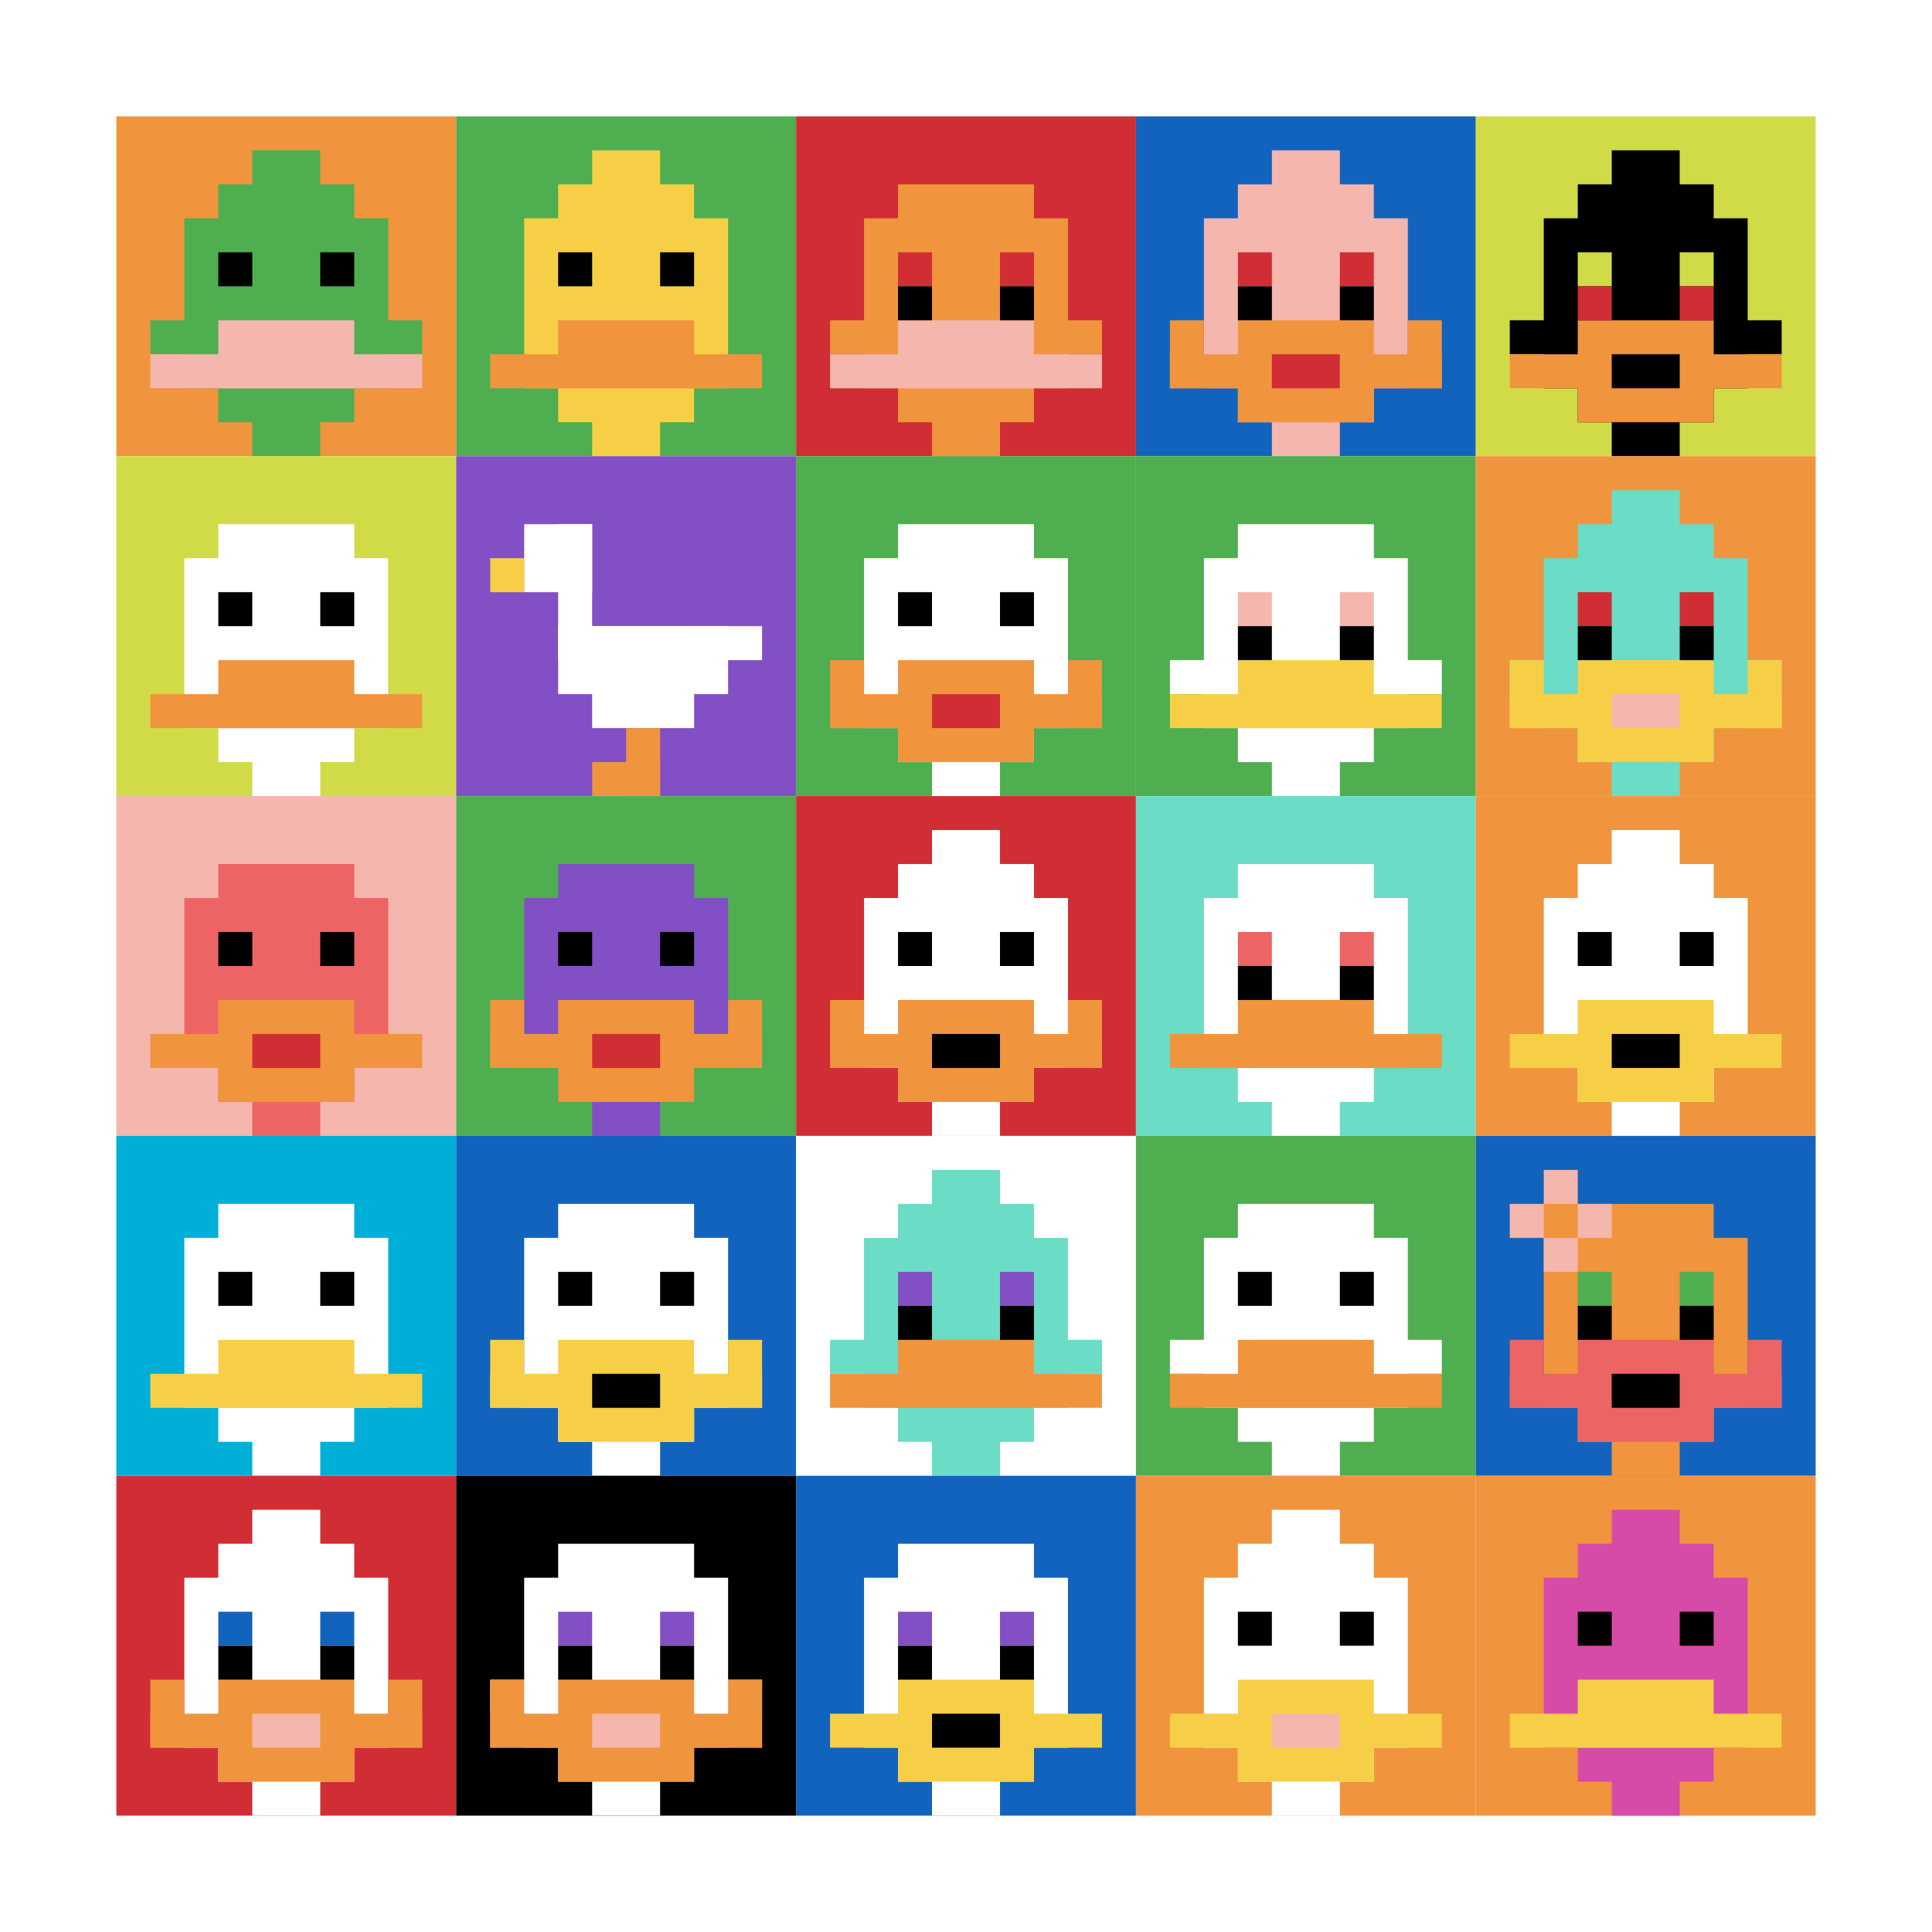 <svg xmlns="http://www.w3.org/2000/svg" version="1.1" width="714" height="714"><title>'goose-pfp-532523' by Dmitri Cherniak</title><desc>seed=532523
backgroundColor=#ffffff
padding=12
innerPadding=43
timeout=500
dimension=5
border=false
Save=function(){return n.handleSave()}
frame=18

Rendered at Sun Sep 15 2024 19:01:02 GMT+0100 (West Africa Standard Time)
Generated in &lt;1ms
</desc><defs></defs><rect width="100%" height="100%" fill="#ffffff"></rect><g><g id="0-0"><rect x="43" y="43" height="125.6" width="125.6" fill="#F0943E"></rect><g><rect id="43-43-3-2-4-7" x="80.68" y="68.12" width="50.24" height="87.92" fill="#4FAE4F"></rect><rect id="43-43-2-3-6-5" x="68.12" y="80.68" width="75.36" height="62.8" fill="#4FAE4F"></rect><rect id="43-43-4-8-2-2" x="93.24" y="143.48" width="25.12" height="25.12" fill="#4FAE4F"></rect><rect id="43-43-1-6-8-1" x="55.56" y="118.36" width="100.48" height="12.56" fill="#4FAE4F"></rect><rect id="43-43-1-7-8-1" x="55.56" y="130.92" width="100.48" height="12.56" fill="#F4B6AD"></rect><rect id="43-43-3-6-4-2" x="80.68" y="118.36" width="50.24" height="25.12" fill="#F4B6AD"></rect><rect id="43-43-3-4-1-1" x="80.68" y="93.24" width="12.56" height="12.56" fill="#000000"></rect><rect id="43-43-6-4-1-1" x="118.36" y="93.24" width="12.56" height="12.56" fill="#000000"></rect><rect id="43-43-4-1-2-2" x="93.24" y="55.56" width="25.12" height="25.12" fill="#4FAE4F"></rect></g><rect x="43" y="43" stroke="white" stroke-width="0" height="125.6" width="125.6" fill="none"></rect></g><g id="1-0"><rect x="168.6" y="43" height="125.6" width="125.6" fill="#4FAE4F"></rect><g><rect id="168.6-43-3-2-4-7" x="206.28" y="68.12" width="50.24" height="87.92" fill="#F7CF46"></rect><rect id="168.6-43-2-3-6-5" x="193.72" y="80.68" width="75.36" height="62.8" fill="#F7CF46"></rect><rect id="168.6-43-4-8-2-2" x="218.84" y="143.48" width="25.12" height="25.12" fill="#F7CF46"></rect><rect id="168.6-43-1-7-8-1" x="181.16" y="130.92" width="100.48" height="12.56" fill="#F0943E"></rect><rect id="168.6-43-3-6-4-2" x="206.28" y="118.36" width="50.24" height="25.12" fill="#F0943E"></rect><rect id="168.6-43-3-4-1-1" x="206.28" y="93.24" width="12.56" height="12.56" fill="#000000"></rect><rect id="168.6-43-6-4-1-1" x="243.96" y="93.24" width="12.56" height="12.56" fill="#000000"></rect><rect id="168.6-43-4-1-2-2" x="218.84" y="55.56" width="25.12" height="25.12" fill="#F7CF46"></rect></g><rect x="168.6" y="43" stroke="white" stroke-width="0" height="125.6" width="125.6" fill="none"></rect></g><g id="2-0"><rect x="294.2" y="43" height="125.6" width="125.6" fill="#D12D35"></rect><g><rect id="294.2-43-3-2-4-7" x="331.88" y="68.12" width="50.24" height="87.92" fill="#F0943E"></rect><rect id="294.2-43-2-3-6-5" x="319.32" y="80.68" width="75.36" height="62.8" fill="#F0943E"></rect><rect id="294.2-43-4-8-2-2" x="344.44" y="143.48" width="25.12" height="25.12" fill="#F0943E"></rect><rect id="294.2-43-1-6-8-1" x="306.76" y="118.36" width="100.48" height="12.56" fill="#F0943E"></rect><rect id="294.2-43-1-7-8-1" x="306.76" y="130.92" width="100.48" height="12.56" fill="#F4B6AD"></rect><rect id="294.2-43-3-6-4-2" x="331.88" y="118.36" width="50.24" height="25.12" fill="#F4B6AD"></rect><rect id="294.2-43-3-4-1-1" x="331.88" y="93.24" width="12.56" height="12.56" fill="#D12D35"></rect><rect id="294.2-43-6-4-1-1" x="369.56" y="93.24" width="12.56" height="12.56" fill="#D12D35"></rect><rect id="294.2-43-3-5-1-1" x="331.88" y="105.8" width="12.56" height="12.56" fill="#000000"></rect><rect id="294.2-43-6-5-1-1" x="369.56" y="105.8" width="12.56" height="12.56" fill="#000000"></rect></g><rect x="294.2" y="43" stroke="white" stroke-width="0" height="125.6" width="125.6" fill="none"></rect></g><g id="3-0"><rect x="419.8" y="43" height="125.6" width="125.6" fill="#1263BD"></rect><g><rect id="419.79999999999995-43-3-2-4-7" x="457.48" y="68.12" width="50.24" height="87.92" fill="#F4B6AD"></rect><rect id="419.79999999999995-43-2-3-6-5" x="444.92" y="80.68" width="75.36" height="62.8" fill="#F4B6AD"></rect><rect id="419.79999999999995-43-4-8-2-2" x="470.04" y="143.48" width="25.12" height="25.12" fill="#F4B6AD"></rect><rect id="419.79999999999995-43-1-7-8-1" x="432.36" y="130.92" width="100.48" height="12.56" fill="#F0943E"></rect><rect id="419.79999999999995-43-3-6-4-3" x="457.48" y="118.36" width="50.24" height="37.68" fill="#F0943E"></rect><rect id="419.79999999999995-43-4-7-2-1" x="470.04" y="130.92" width="25.12" height="12.56" fill="#D12D35"></rect><rect id="419.79999999999995-43-1-6-1-2" x="432.36" y="118.36" width="12.56" height="25.12" fill="#F0943E"></rect><rect id="419.79999999999995-43-8-6-1-2" x="520.28" y="118.36" width="12.56" height="25.12" fill="#F0943E"></rect><rect id="419.79999999999995-43-3-4-1-1" x="457.48" y="93.24" width="12.56" height="12.56" fill="#D12D35"></rect><rect id="419.79999999999995-43-6-4-1-1" x="495.16" y="93.24" width="12.56" height="12.56" fill="#D12D35"></rect><rect id="419.79999999999995-43-3-5-1-1" x="457.48" y="105.8" width="12.56" height="12.56" fill="#000000"></rect><rect id="419.79999999999995-43-6-5-1-1" x="495.16" y="105.8" width="12.56" height="12.56" fill="#000000"></rect><rect id="419.79999999999995-43-4-1-2-2" x="470.04" y="55.56" width="25.12" height="25.12" fill="#F4B6AD"></rect></g><rect x="419.8" y="43" stroke="white" stroke-width="0" height="125.6" width="125.6" fill="none"></rect></g><g id="4-0"><rect x="545.4" y="43" height="125.6" width="125.6" fill="#D1DB47"></rect><g><rect id="545.4-43-3-2-4-7" x="583.08" y="68.12" width="50.24" height="87.92" fill="#000000"></rect><rect id="545.4-43-2-3-6-5" x="570.52" y="80.68" width="75.36" height="62.8" fill="#000000"></rect><rect id="545.4-43-4-8-2-2" x="595.64" y="143.48" width="25.12" height="25.12" fill="#000000"></rect><rect id="545.4-43-1-6-8-1" x="557.96" y="118.36" width="100.48" height="12.56" fill="#000000"></rect><rect id="545.4-43-1-7-8-1" x="557.96" y="130.92" width="100.48" height="12.56" fill="#F0943E"></rect><rect id="545.4-43-3-6-4-3" x="583.08" y="118.36" width="50.24" height="37.68" fill="#F0943E"></rect><rect id="545.4-43-4-7-2-1" x="595.64" y="130.92" width="25.12" height="12.56" fill="#000000"></rect><rect id="545.4-43-3-4-1-1" x="583.08" y="93.24" width="12.56" height="12.56" fill="#D1DB47"></rect><rect id="545.4-43-6-4-1-1" x="620.76" y="93.24" width="12.56" height="12.56" fill="#D1DB47"></rect><rect id="545.4-43-3-5-1-1" x="583.08" y="105.8" width="12.56" height="12.56" fill="#D12D35"></rect><rect id="545.4-43-6-5-1-1" x="620.76" y="105.8" width="12.56" height="12.56" fill="#D12D35"></rect><rect id="545.4-43-4-1-2-2" x="595.64" y="55.56" width="25.12" height="25.12" fill="#000000"></rect></g><rect x="545.4" y="43" stroke="white" stroke-width="0" height="125.6" width="125.6" fill="none"></rect></g><g id="0-1"><rect x="43" y="168.6" height="125.6" width="125.6" fill="#D1DB47"></rect><g><rect id="43-168.6-3-2-4-7" x="80.68" y="193.72" width="50.24" height="87.92" fill="#ffffff"></rect><rect id="43-168.6-2-3-6-5" x="68.12" y="206.28" width="75.36" height="62.8" fill="#ffffff"></rect><rect id="43-168.6-4-8-2-2" x="93.24" y="269.08" width="25.12" height="25.12" fill="#ffffff"></rect><rect id="43-168.6-1-7-8-1" x="55.56" y="256.52" width="100.48" height="12.56" fill="#F0943E"></rect><rect id="43-168.6-3-6-4-2" x="80.68" y="243.96" width="50.24" height="25.12" fill="#F0943E"></rect><rect id="43-168.6-3-4-1-1" x="80.68" y="218.84" width="12.56" height="12.56" fill="#000000"></rect><rect id="43-168.6-6-4-1-1" x="118.36" y="218.84" width="12.56" height="12.56" fill="#000000"></rect></g><rect x="43" y="168.6" stroke="white" stroke-width="0" height="125.6" width="125.6" fill="none"></rect></g><g id="1-1"><rect x="168.6" y="168.6" height="125.6" width="125.6" fill="#834FC4"></rect><g><rect id="168.6-168.6-2-2-2-2" x="193.72" y="193.72" width="25.12" height="25.12" fill="#ffffff"></rect><rect id="168.6-168.6-3-2-1-4" x="206.28" y="193.72" width="12.56" height="50.24" fill="#ffffff"></rect><rect id="168.6-168.6-4-5-5-1" x="218.84" y="231.4" width="62.8" height="12.56" fill="#ffffff"></rect><rect id="168.6-168.6-3-5-5-2" x="206.28" y="231.4" width="62.8" height="25.12" fill="#ffffff"></rect><rect id="168.6-168.6-4-5-3-3" x="218.84" y="231.4" width="37.68" height="37.68" fill="#ffffff"></rect><rect id="168.6-168.6-1-3-1-1" x="181.16" y="206.28" width="12.56" height="12.56" fill="#F7CF46"></rect><rect id="168.6-168.6-5-8-1-2" x="231.4" y="269.08" width="12.56" height="25.12" fill="#F0943E"></rect><rect id="168.6-168.6-4-9-2-1" x="218.84" y="281.64" width="25.12" height="12.56" fill="#F0943E"></rect></g><rect x="168.6" y="168.6" stroke="white" stroke-width="0" height="125.6" width="125.6" fill="none"></rect></g><g id="2-1"><rect x="294.2" y="168.6" height="125.6" width="125.6" fill="#4FAE4F"></rect><g><rect id="294.2-168.6-3-2-4-7" x="331.88" y="193.72" width="50.24" height="87.92" fill="#ffffff"></rect><rect id="294.2-168.6-2-3-6-5" x="319.32" y="206.28" width="75.36" height="62.8" fill="#ffffff"></rect><rect id="294.2-168.6-4-8-2-2" x="344.44" y="269.08" width="25.12" height="25.12" fill="#ffffff"></rect><rect id="294.2-168.6-1-7-8-1" x="306.76" y="256.52" width="100.48" height="12.56" fill="#F0943E"></rect><rect id="294.2-168.6-3-6-4-3" x="331.88" y="243.96" width="50.24" height="37.68" fill="#F0943E"></rect><rect id="294.2-168.6-4-7-2-1" x="344.44" y="256.52" width="25.12" height="12.56" fill="#D12D35"></rect><rect id="294.2-168.6-1-6-1-2" x="306.76" y="243.96" width="12.56" height="25.12" fill="#F0943E"></rect><rect id="294.2-168.6-8-6-1-2" x="394.68" y="243.96" width="12.56" height="25.12" fill="#F0943E"></rect><rect id="294.2-168.6-3-4-1-1" x="331.88" y="218.84" width="12.56" height="12.56" fill="#000000"></rect><rect id="294.2-168.6-6-4-1-1" x="369.56" y="218.84" width="12.56" height="12.56" fill="#000000"></rect></g><rect x="294.2" y="168.6" stroke="white" stroke-width="0" height="125.6" width="125.6" fill="none"></rect></g><g id="3-1"><rect x="419.8" y="168.6" height="125.6" width="125.6" fill="#4FAE4F"></rect><g><rect id="419.79999999999995-168.6-3-2-4-7" x="457.48" y="193.72" width="50.24" height="87.92" fill="#ffffff"></rect><rect id="419.79999999999995-168.6-2-3-6-5" x="444.92" y="206.28" width="75.36" height="62.8" fill="#ffffff"></rect><rect id="419.79999999999995-168.6-4-8-2-2" x="470.04" y="269.08" width="25.12" height="25.12" fill="#ffffff"></rect><rect id="419.79999999999995-168.6-1-6-8-1" x="432.36" y="243.96" width="100.48" height="12.56" fill="#ffffff"></rect><rect id="419.79999999999995-168.6-1-7-8-1" x="432.36" y="256.52" width="100.48" height="12.56" fill="#F7CF46"></rect><rect id="419.79999999999995-168.6-3-6-4-2" x="457.48" y="243.96" width="50.24" height="25.12" fill="#F7CF46"></rect><rect id="419.79999999999995-168.6-3-4-1-1" x="457.48" y="218.84" width="12.56" height="12.56" fill="#F4B6AD"></rect><rect id="419.79999999999995-168.6-6-4-1-1" x="495.16" y="218.84" width="12.56" height="12.56" fill="#F4B6AD"></rect><rect id="419.79999999999995-168.6-3-5-1-1" x="457.48" y="231.4" width="12.56" height="12.56" fill="#000000"></rect><rect id="419.79999999999995-168.6-6-5-1-1" x="495.16" y="231.4" width="12.56" height="12.56" fill="#000000"></rect></g><rect x="419.8" y="168.6" stroke="white" stroke-width="0" height="125.6" width="125.6" fill="none"></rect></g><g id="4-1"><rect x="545.4" y="168.6" height="125.6" width="125.6" fill="#F0943E"></rect><g><rect id="545.4-168.6-3-2-4-7" x="583.08" y="193.72" width="50.24" height="87.92" fill="#6BDCC5"></rect><rect id="545.4-168.6-2-3-6-5" x="570.52" y="206.28" width="75.36" height="62.8" fill="#6BDCC5"></rect><rect id="545.4-168.6-4-8-2-2" x="595.64" y="269.08" width="25.12" height="25.12" fill="#6BDCC5"></rect><rect id="545.4-168.6-1-6-8-1" x="557.96" y="243.96" width="100.48" height="12.56" fill="#6BDCC5"></rect><rect id="545.4-168.6-1-7-8-1" x="557.96" y="256.52" width="100.48" height="12.56" fill="#F7CF46"></rect><rect id="545.4-168.6-3-6-4-3" x="583.08" y="243.96" width="50.24" height="37.68" fill="#F7CF46"></rect><rect id="545.4-168.6-4-7-2-1" x="595.64" y="256.52" width="25.12" height="12.56" fill="#F4B6AD"></rect><rect id="545.4-168.6-1-6-1-2" x="557.96" y="243.96" width="12.56" height="25.12" fill="#F7CF46"></rect><rect id="545.4-168.6-8-6-1-2" x="645.88" y="243.96" width="12.56" height="25.12" fill="#F7CF46"></rect><rect id="545.4-168.6-3-4-1-1" x="583.08" y="218.84" width="12.56" height="12.56" fill="#D12D35"></rect><rect id="545.4-168.6-6-4-1-1" x="620.76" y="218.84" width="12.56" height="12.56" fill="#D12D35"></rect><rect id="545.4-168.6-3-5-1-1" x="583.08" y="231.4" width="12.56" height="12.56" fill="#000000"></rect><rect id="545.4-168.6-6-5-1-1" x="620.76" y="231.4" width="12.56" height="12.56" fill="#000000"></rect><rect id="545.4-168.6-4-1-2-2" x="595.64" y="181.16" width="25.12" height="25.12" fill="#6BDCC5"></rect></g><rect x="545.4" y="168.6" stroke="white" stroke-width="0" height="125.6" width="125.6" fill="none"></rect></g><g id="0-2"><rect x="43" y="294.2" height="125.6" width="125.6" fill="#F4B6AD"></rect><g><rect id="43-294.2-3-2-4-7" x="80.68" y="319.32" width="50.24" height="87.92" fill="#EC6463"></rect><rect id="43-294.2-2-3-6-5" x="68.12" y="331.88" width="75.36" height="62.8" fill="#EC6463"></rect><rect id="43-294.2-4-8-2-2" x="93.24" y="394.68" width="25.12" height="25.12" fill="#EC6463"></rect><rect id="43-294.2-1-7-8-1" x="55.56" y="382.12" width="100.48" height="12.56" fill="#F0943E"></rect><rect id="43-294.2-3-6-4-3" x="80.68" y="369.56" width="50.24" height="37.68" fill="#F0943E"></rect><rect id="43-294.2-4-7-2-1" x="93.24" y="382.12" width="25.12" height="12.56" fill="#D12D35"></rect><rect id="43-294.2-3-4-1-1" x="80.68" y="344.44" width="12.56" height="12.56" fill="#000000"></rect><rect id="43-294.2-6-4-1-1" x="118.36" y="344.44" width="12.56" height="12.56" fill="#000000"></rect></g><rect x="43" y="294.2" stroke="white" stroke-width="0" height="125.6" width="125.6" fill="none"></rect></g><g id="1-2"><rect x="168.6" y="294.2" height="125.6" width="125.6" fill="#4FAE4F"></rect><g><rect id="168.6-294.2-3-2-4-7" x="206.28" y="319.32" width="50.24" height="87.92" fill="#834FC4"></rect><rect id="168.6-294.2-2-3-6-5" x="193.72" y="331.88" width="75.36" height="62.8" fill="#834FC4"></rect><rect id="168.6-294.2-4-8-2-2" x="218.84" y="394.68" width="25.12" height="25.12" fill="#834FC4"></rect><rect id="168.6-294.2-1-7-8-1" x="181.16" y="382.12" width="100.48" height="12.56" fill="#F0943E"></rect><rect id="168.6-294.2-3-6-4-3" x="206.28" y="369.56" width="50.24" height="37.68" fill="#F0943E"></rect><rect id="168.6-294.2-4-7-2-1" x="218.84" y="382.12" width="25.12" height="12.56" fill="#D12D35"></rect><rect id="168.6-294.2-1-6-1-2" x="181.16" y="369.56" width="12.56" height="25.12" fill="#F0943E"></rect><rect id="168.6-294.2-8-6-1-2" x="269.08" y="369.56" width="12.56" height="25.12" fill="#F0943E"></rect><rect id="168.6-294.2-3-4-1-1" x="206.28" y="344.44" width="12.56" height="12.56" fill="#000000"></rect><rect id="168.6-294.2-6-4-1-1" x="243.96" y="344.44" width="12.56" height="12.56" fill="#000000"></rect></g><rect x="168.6" y="294.2" stroke="white" stroke-width="0" height="125.6" width="125.6" fill="none"></rect></g><g id="2-2"><rect x="294.2" y="294.2" height="125.6" width="125.6" fill="#D12D35"></rect><g><rect id="294.2-294.2-3-2-4-7" x="331.88" y="319.32" width="50.24" height="87.92" fill="#ffffff"></rect><rect id="294.2-294.2-2-3-6-5" x="319.32" y="331.88" width="75.36" height="62.8" fill="#ffffff"></rect><rect id="294.2-294.2-4-8-2-2" x="344.44" y="394.68" width="25.12" height="25.12" fill="#ffffff"></rect><rect id="294.2-294.2-1-7-8-1" x="306.76" y="382.12" width="100.48" height="12.56" fill="#F0943E"></rect><rect id="294.2-294.2-3-6-4-3" x="331.88" y="369.56" width="50.24" height="37.68" fill="#F0943E"></rect><rect id="294.2-294.2-4-7-2-1" x="344.44" y="382.12" width="25.12" height="12.56" fill="#000000"></rect><rect id="294.2-294.2-1-6-1-2" x="306.76" y="369.56" width="12.56" height="25.12" fill="#F0943E"></rect><rect id="294.2-294.2-8-6-1-2" x="394.68" y="369.56" width="12.56" height="25.12" fill="#F0943E"></rect><rect id="294.2-294.2-3-4-1-1" x="331.88" y="344.44" width="12.56" height="12.56" fill="#000000"></rect><rect id="294.2-294.2-6-4-1-1" x="369.56" y="344.44" width="12.56" height="12.56" fill="#000000"></rect><rect id="294.2-294.2-4-1-2-2" x="344.44" y="306.76" width="25.12" height="25.12" fill="#ffffff"></rect></g><rect x="294.2" y="294.2" stroke="white" stroke-width="0" height="125.6" width="125.6" fill="none"></rect></g><g id="3-2"><rect x="419.8" y="294.2" height="125.6" width="125.6" fill="#6BDCC5"></rect><g><rect id="419.79999999999995-294.2-3-2-4-7" x="457.48" y="319.32" width="50.24" height="87.92" fill="#ffffff"></rect><rect id="419.79999999999995-294.2-2-3-6-5" x="444.92" y="331.88" width="75.36" height="62.8" fill="#ffffff"></rect><rect id="419.79999999999995-294.2-4-8-2-2" x="470.04" y="394.68" width="25.12" height="25.12" fill="#ffffff"></rect><rect id="419.79999999999995-294.2-1-7-8-1" x="432.36" y="382.12" width="100.48" height="12.56" fill="#F0943E"></rect><rect id="419.79999999999995-294.2-3-6-4-2" x="457.48" y="369.56" width="50.24" height="25.12" fill="#F0943E"></rect><rect id="419.79999999999995-294.2-3-4-1-1" x="457.48" y="344.44" width="12.56" height="12.56" fill="#EC6463"></rect><rect id="419.79999999999995-294.2-6-4-1-1" x="495.16" y="344.44" width="12.56" height="12.56" fill="#EC6463"></rect><rect id="419.79999999999995-294.2-3-5-1-1" x="457.48" y="357" width="12.56" height="12.56" fill="#000000"></rect><rect id="419.79999999999995-294.2-6-5-1-1" x="495.16" y="357" width="12.56" height="12.56" fill="#000000"></rect></g><rect x="419.8" y="294.2" stroke="white" stroke-width="0" height="125.6" width="125.6" fill="none"></rect></g><g id="4-2"><rect x="545.4" y="294.2" height="125.6" width="125.6" fill="#F0943E"></rect><g><rect id="545.4-294.2-3-2-4-7" x="583.08" y="319.32" width="50.24" height="87.92" fill="#ffffff"></rect><rect id="545.4-294.2-2-3-6-5" x="570.52" y="331.88" width="75.36" height="62.8" fill="#ffffff"></rect><rect id="545.4-294.2-4-8-2-2" x="595.64" y="394.68" width="25.12" height="25.12" fill="#ffffff"></rect><rect id="545.4-294.2-1-7-8-1" x="557.96" y="382.12" width="100.48" height="12.56" fill="#F7CF46"></rect><rect id="545.4-294.2-3-6-4-3" x="583.08" y="369.56" width="50.24" height="37.68" fill="#F7CF46"></rect><rect id="545.4-294.2-4-7-2-1" x="595.64" y="382.12" width="25.12" height="12.56" fill="#000000"></rect><rect id="545.4-294.2-3-4-1-1" x="583.08" y="344.44" width="12.56" height="12.56" fill="#000000"></rect><rect id="545.4-294.2-6-4-1-1" x="620.76" y="344.44" width="12.56" height="12.56" fill="#000000"></rect><rect id="545.4-294.2-4-1-2-2" x="595.64" y="306.76" width="25.12" height="25.12" fill="#ffffff"></rect></g><rect x="545.4" y="294.2" stroke="white" stroke-width="0" height="125.6" width="125.6" fill="none"></rect></g><g id="0-3"><rect x="43" y="419.8" height="125.6" width="125.6" fill="#00AFD7"></rect><g><rect id="43-419.79999999999995-3-2-4-7" x="80.68" y="444.92" width="50.24" height="87.92" fill="#ffffff"></rect><rect id="43-419.79999999999995-2-3-6-5" x="68.12" y="457.48" width="75.36" height="62.8" fill="#ffffff"></rect><rect id="43-419.79999999999995-4-8-2-2" x="93.24" y="520.28" width="25.12" height="25.12" fill="#ffffff"></rect><rect id="43-419.79999999999995-1-7-8-1" x="55.56" y="507.72" width="100.48" height="12.56" fill="#F7CF46"></rect><rect id="43-419.79999999999995-3-6-4-2" x="80.68" y="495.16" width="50.24" height="25.12" fill="#F7CF46"></rect><rect id="43-419.79999999999995-3-4-1-1" x="80.68" y="470.04" width="12.56" height="12.56" fill="#000000"></rect><rect id="43-419.79999999999995-6-4-1-1" x="118.36" y="470.04" width="12.56" height="12.56" fill="#000000"></rect></g><rect x="43" y="419.8" stroke="white" stroke-width="0" height="125.6" width="125.6" fill="none"></rect></g><g id="1-3"><rect x="168.6" y="419.8" height="125.6" width="125.6" fill="#1263BD"></rect><g><rect id="168.6-419.79999999999995-3-2-4-7" x="206.28" y="444.92" width="50.24" height="87.92" fill="#ffffff"></rect><rect id="168.6-419.79999999999995-2-3-6-5" x="193.72" y="457.48" width="75.36" height="62.8" fill="#ffffff"></rect><rect id="168.6-419.79999999999995-4-8-2-2" x="218.84" y="520.28" width="25.12" height="25.12" fill="#ffffff"></rect><rect id="168.6-419.79999999999995-1-7-8-1" x="181.16" y="507.72" width="100.48" height="12.56" fill="#F7CF46"></rect><rect id="168.6-419.79999999999995-3-6-4-3" x="206.28" y="495.16" width="50.24" height="37.68" fill="#F7CF46"></rect><rect id="168.6-419.79999999999995-4-7-2-1" x="218.84" y="507.72" width="25.12" height="12.56" fill="#000000"></rect><rect id="168.6-419.79999999999995-1-6-1-2" x="181.16" y="495.16" width="12.56" height="25.12" fill="#F7CF46"></rect><rect id="168.6-419.79999999999995-8-6-1-2" x="269.08" y="495.16" width="12.56" height="25.12" fill="#F7CF46"></rect><rect id="168.6-419.79999999999995-3-4-1-1" x="206.28" y="470.04" width="12.56" height="12.56" fill="#000000"></rect><rect id="168.6-419.79999999999995-6-4-1-1" x="243.96" y="470.04" width="12.56" height="12.56" fill="#000000"></rect></g><rect x="168.6" y="419.8" stroke="white" stroke-width="0" height="125.6" width="125.6" fill="none"></rect></g><g id="2-3"><rect x="294.2" y="419.8" height="125.6" width="125.6" fill="#ffffff"></rect><g><rect id="294.2-419.79999999999995-3-2-4-7" x="331.88" y="444.92" width="50.24" height="87.92" fill="#6BDCC5"></rect><rect id="294.2-419.79999999999995-2-3-6-5" x="319.32" y="457.48" width="75.36" height="62.8" fill="#6BDCC5"></rect><rect id="294.2-419.79999999999995-4-8-2-2" x="344.44" y="520.28" width="25.12" height="25.12" fill="#6BDCC5"></rect><rect id="294.2-419.79999999999995-1-6-8-1" x="306.76" y="495.16" width="100.48" height="12.56" fill="#6BDCC5"></rect><rect id="294.2-419.79999999999995-1-7-8-1" x="306.76" y="507.72" width="100.48" height="12.56" fill="#F0943E"></rect><rect id="294.2-419.79999999999995-3-6-4-2" x="331.88" y="495.16" width="50.24" height="25.12" fill="#F0943E"></rect><rect id="294.2-419.79999999999995-3-4-1-1" x="331.88" y="470.04" width="12.56" height="12.56" fill="#834FC4"></rect><rect id="294.2-419.79999999999995-6-4-1-1" x="369.56" y="470.04" width="12.56" height="12.56" fill="#834FC4"></rect><rect id="294.2-419.79999999999995-3-5-1-1" x="331.88" y="482.6" width="12.56" height="12.56" fill="#000000"></rect><rect id="294.2-419.79999999999995-6-5-1-1" x="369.56" y="482.6" width="12.56" height="12.56" fill="#000000"></rect><rect id="294.2-419.79999999999995-4-1-2-2" x="344.44" y="432.36" width="25.12" height="25.12" fill="#6BDCC5"></rect></g><rect x="294.2" y="419.8" stroke="white" stroke-width="0" height="125.6" width="125.6" fill="none"></rect></g><g id="3-3"><rect x="419.8" y="419.8" height="125.6" width="125.6" fill="#4FAE4F"></rect><g><rect id="419.79999999999995-419.79999999999995-3-2-4-7" x="457.48" y="444.92" width="50.24" height="87.92" fill="#ffffff"></rect><rect id="419.79999999999995-419.79999999999995-2-3-6-5" x="444.92" y="457.48" width="75.36" height="62.8" fill="#ffffff"></rect><rect id="419.79999999999995-419.79999999999995-4-8-2-2" x="470.04" y="520.28" width="25.12" height="25.12" fill="#ffffff"></rect><rect id="419.79999999999995-419.79999999999995-1-6-8-1" x="432.36" y="495.16" width="100.48" height="12.56" fill="#ffffff"></rect><rect id="419.79999999999995-419.79999999999995-1-7-8-1" x="432.36" y="507.72" width="100.48" height="12.56" fill="#F0943E"></rect><rect id="419.79999999999995-419.79999999999995-3-6-4-2" x="457.48" y="495.16" width="50.24" height="25.12" fill="#F0943E"></rect><rect id="419.79999999999995-419.79999999999995-3-4-1-1" x="457.48" y="470.04" width="12.56" height="12.56" fill="#000000"></rect><rect id="419.79999999999995-419.79999999999995-6-4-1-1" x="495.16" y="470.04" width="12.56" height="12.56" fill="#000000"></rect></g><rect x="419.8" y="419.8" stroke="white" stroke-width="0" height="125.6" width="125.6" fill="none"></rect></g><g id="4-3"><rect x="545.4" y="419.8" height="125.6" width="125.6" fill="#1263BD"></rect><g><rect id="545.4-419.79999999999995-3-2-4-7" x="583.08" y="444.92" width="50.24" height="87.92" fill="#F0943E"></rect><rect id="545.4-419.79999999999995-2-3-6-5" x="570.52" y="457.48" width="75.36" height="62.8" fill="#F0943E"></rect><rect id="545.4-419.79999999999995-4-8-2-2" x="595.64" y="520.28" width="25.12" height="25.12" fill="#F0943E"></rect><rect id="545.4-419.79999999999995-1-7-8-1" x="557.96" y="507.72" width="100.48" height="12.56" fill="#EC6463"></rect><rect id="545.4-419.79999999999995-3-6-4-3" x="583.08" y="495.16" width="50.24" height="37.68" fill="#EC6463"></rect><rect id="545.4-419.79999999999995-4-7-2-1" x="595.64" y="507.72" width="25.12" height="12.56" fill="#000000"></rect><rect id="545.4-419.79999999999995-1-6-1-2" x="557.96" y="495.16" width="12.56" height="25.12" fill="#EC6463"></rect><rect id="545.4-419.79999999999995-8-6-1-2" x="645.88" y="495.16" width="12.56" height="25.12" fill="#EC6463"></rect><rect id="545.4-419.79999999999995-3-4-1-1" x="583.08" y="470.04" width="12.56" height="12.56" fill="#4FAE4F"></rect><rect id="545.4-419.79999999999995-6-4-1-1" x="620.76" y="470.04" width="12.56" height="12.56" fill="#4FAE4F"></rect><rect id="545.4-419.79999999999995-3-5-1-1" x="583.08" y="482.6" width="12.56" height="12.56" fill="#000000"></rect><rect id="545.4-419.79999999999995-6-5-1-1" x="620.76" y="482.6" width="12.56" height="12.56" fill="#000000"></rect><rect id="545.4-419.79999999999995-1-2-3-1" x="557.96" y="444.92" width="37.68" height="12.56" fill="#F4B6AD"></rect><rect id="545.4-419.79999999999995-2-1-1-3" x="570.52" y="432.36" width="12.56" height="37.68" fill="#F4B6AD"></rect><rect id="545.4-419.79999999999995-2-2-1-1" x="570.52" y="444.92" width="12.56" height="12.56" fill="#F0943E"></rect></g><rect x="545.4" y="419.8" stroke="white" stroke-width="0" height="125.6" width="125.6" fill="none"></rect></g><g id="0-4"><rect x="43" y="545.4" height="125.6" width="125.6" fill="#D12D35"></rect><g><rect id="43-545.4-3-2-4-7" x="80.68" y="570.52" width="50.24" height="87.92" fill="#ffffff"></rect><rect id="43-545.4-2-3-6-5" x="68.12" y="583.08" width="75.36" height="62.8" fill="#ffffff"></rect><rect id="43-545.4-4-8-2-2" x="93.24" y="645.88" width="25.12" height="25.12" fill="#ffffff"></rect><rect id="43-545.4-1-7-8-1" x="55.56" y="633.32" width="100.48" height="12.56" fill="#F0943E"></rect><rect id="43-545.4-3-6-4-3" x="80.68" y="620.76" width="50.24" height="37.68" fill="#F0943E"></rect><rect id="43-545.4-4-7-2-1" x="93.24" y="633.32" width="25.12" height="12.56" fill="#F4B6AD"></rect><rect id="43-545.4-1-6-1-2" x="55.56" y="620.76" width="12.56" height="25.12" fill="#F0943E"></rect><rect id="43-545.4-8-6-1-2" x="143.48" y="620.76" width="12.56" height="25.12" fill="#F0943E"></rect><rect id="43-545.4-3-4-1-1" x="80.68" y="595.64" width="12.56" height="12.56" fill="#1263BD"></rect><rect id="43-545.4-6-4-1-1" x="118.36" y="595.64" width="12.56" height="12.56" fill="#1263BD"></rect><rect id="43-545.4-3-5-1-1" x="80.68" y="608.2" width="12.56" height="12.56" fill="#000000"></rect><rect id="43-545.4-6-5-1-1" x="118.36" y="608.2" width="12.56" height="12.56" fill="#000000"></rect><rect id="43-545.4-4-1-2-2" x="93.24" y="557.96" width="25.12" height="25.12" fill="#ffffff"></rect></g><rect x="43" y="545.4" stroke="white" stroke-width="0" height="125.6" width="125.6" fill="none"></rect></g><g id="1-4"><rect x="168.6" y="545.4" height="125.6" width="125.6" fill="#000000"></rect><g><rect id="168.6-545.4-3-2-4-7" x="206.28" y="570.52" width="50.24" height="87.92" fill="#ffffff"></rect><rect id="168.6-545.4-2-3-6-5" x="193.72" y="583.08" width="75.36" height="62.8" fill="#ffffff"></rect><rect id="168.6-545.4-4-8-2-2" x="218.84" y="645.88" width="25.12" height="25.12" fill="#ffffff"></rect><rect id="168.6-545.4-1-6-8-1" x="181.16" y="620.76" width="100.48" height="12.56" fill="#ffffff"></rect><rect id="168.6-545.4-1-7-8-1" x="181.16" y="633.32" width="100.48" height="12.56" fill="#F0943E"></rect><rect id="168.6-545.4-3-6-4-3" x="206.28" y="620.76" width="50.24" height="37.68" fill="#F0943E"></rect><rect id="168.6-545.4-4-7-2-1" x="218.84" y="633.32" width="25.12" height="12.56" fill="#F4B6AD"></rect><rect id="168.6-545.4-1-6-1-2" x="181.16" y="620.76" width="12.56" height="25.12" fill="#F0943E"></rect><rect id="168.6-545.4-8-6-1-2" x="269.08" y="620.76" width="12.56" height="25.12" fill="#F0943E"></rect><rect id="168.6-545.4-3-4-1-1" x="206.28" y="595.64" width="12.56" height="12.56" fill="#834FC4"></rect><rect id="168.6-545.4-6-4-1-1" x="243.96" y="595.64" width="12.56" height="12.56" fill="#834FC4"></rect><rect id="168.6-545.4-3-5-1-1" x="206.28" y="608.2" width="12.56" height="12.56" fill="#000000"></rect><rect id="168.6-545.4-6-5-1-1" x="243.96" y="608.2" width="12.56" height="12.56" fill="#000000"></rect></g><rect x="168.6" y="545.4" stroke="white" stroke-width="0" height="125.6" width="125.6" fill="none"></rect></g><g id="2-4"><rect x="294.2" y="545.4" height="125.6" width="125.6" fill="#1263BD"></rect><g><rect id="294.2-545.4-3-2-4-7" x="331.88" y="570.52" width="50.24" height="87.92" fill="#ffffff"></rect><rect id="294.2-545.4-2-3-6-5" x="319.32" y="583.08" width="75.36" height="62.8" fill="#ffffff"></rect><rect id="294.2-545.4-4-8-2-2" x="344.44" y="645.88" width="25.12" height="25.12" fill="#ffffff"></rect><rect id="294.2-545.4-1-7-8-1" x="306.76" y="633.32" width="100.48" height="12.56" fill="#F7CF46"></rect><rect id="294.2-545.4-3-6-4-3" x="331.88" y="620.76" width="50.24" height="37.68" fill="#F7CF46"></rect><rect id="294.2-545.4-4-7-2-1" x="344.44" y="633.32" width="25.12" height="12.56" fill="#000000"></rect><rect id="294.2-545.4-3-4-1-1" x="331.88" y="595.64" width="12.56" height="12.56" fill="#834FC4"></rect><rect id="294.2-545.4-6-4-1-1" x="369.56" y="595.64" width="12.56" height="12.56" fill="#834FC4"></rect><rect id="294.2-545.4-3-5-1-1" x="331.88" y="608.2" width="12.56" height="12.56" fill="#000000"></rect><rect id="294.2-545.4-6-5-1-1" x="369.56" y="608.2" width="12.56" height="12.56" fill="#000000"></rect></g><rect x="294.2" y="545.4" stroke="white" stroke-width="0" height="125.6" width="125.6" fill="none"></rect></g><g id="3-4"><rect x="419.8" y="545.4" height="125.6" width="125.6" fill="#F0943E"></rect><g><rect id="419.79999999999995-545.4-3-2-4-7" x="457.48" y="570.52" width="50.24" height="87.92" fill="#ffffff"></rect><rect id="419.79999999999995-545.4-2-3-6-5" x="444.92" y="583.08" width="75.36" height="62.8" fill="#ffffff"></rect><rect id="419.79999999999995-545.4-4-8-2-2" x="470.04" y="645.88" width="25.12" height="25.12" fill="#ffffff"></rect><rect id="419.79999999999995-545.4-1-7-8-1" x="432.36" y="633.32" width="100.48" height="12.56" fill="#F7CF46"></rect><rect id="419.79999999999995-545.4-3-6-4-3" x="457.48" y="620.76" width="50.24" height="37.68" fill="#F7CF46"></rect><rect id="419.79999999999995-545.4-4-7-2-1" x="470.04" y="633.32" width="25.12" height="12.56" fill="#F4B6AD"></rect><rect id="419.79999999999995-545.4-3-4-1-1" x="457.48" y="595.64" width="12.56" height="12.56" fill="#000000"></rect><rect id="419.79999999999995-545.4-6-4-1-1" x="495.16" y="595.64" width="12.56" height="12.56" fill="#000000"></rect><rect id="419.79999999999995-545.4-4-1-2-2" x="470.04" y="557.96" width="25.12" height="25.12" fill="#ffffff"></rect></g><rect x="419.8" y="545.4" stroke="white" stroke-width="0" height="125.6" width="125.6" fill="none"></rect></g><g id="4-4"><rect x="545.4" y="545.4" height="125.6" width="125.6" fill="#F0943E"></rect><g><rect id="545.4-545.4-3-2-4-7" x="583.08" y="570.52" width="50.24" height="87.92" fill="#D74BA8"></rect><rect id="545.4-545.4-2-3-6-5" x="570.52" y="583.08" width="75.36" height="62.8" fill="#D74BA8"></rect><rect id="545.4-545.4-4-8-2-2" x="595.64" y="645.88" width="25.12" height="25.12" fill="#D74BA8"></rect><rect id="545.4-545.4-1-7-8-1" x="557.96" y="633.32" width="100.48" height="12.56" fill="#F7CF46"></rect><rect id="545.4-545.4-3-6-4-2" x="583.08" y="620.76" width="50.24" height="25.12" fill="#F7CF46"></rect><rect id="545.4-545.4-3-4-1-1" x="583.08" y="595.64" width="12.56" height="12.56" fill="#000000"></rect><rect id="545.4-545.4-6-4-1-1" x="620.76" y="595.64" width="12.56" height="12.56" fill="#000000"></rect><rect id="545.4-545.4-4-1-2-2" x="595.64" y="557.96" width="25.12" height="25.12" fill="#D74BA8"></rect></g><rect x="545.4" y="545.4" stroke="white" stroke-width="0" height="125.6" width="125.6" fill="none"></rect></g></g></svg>